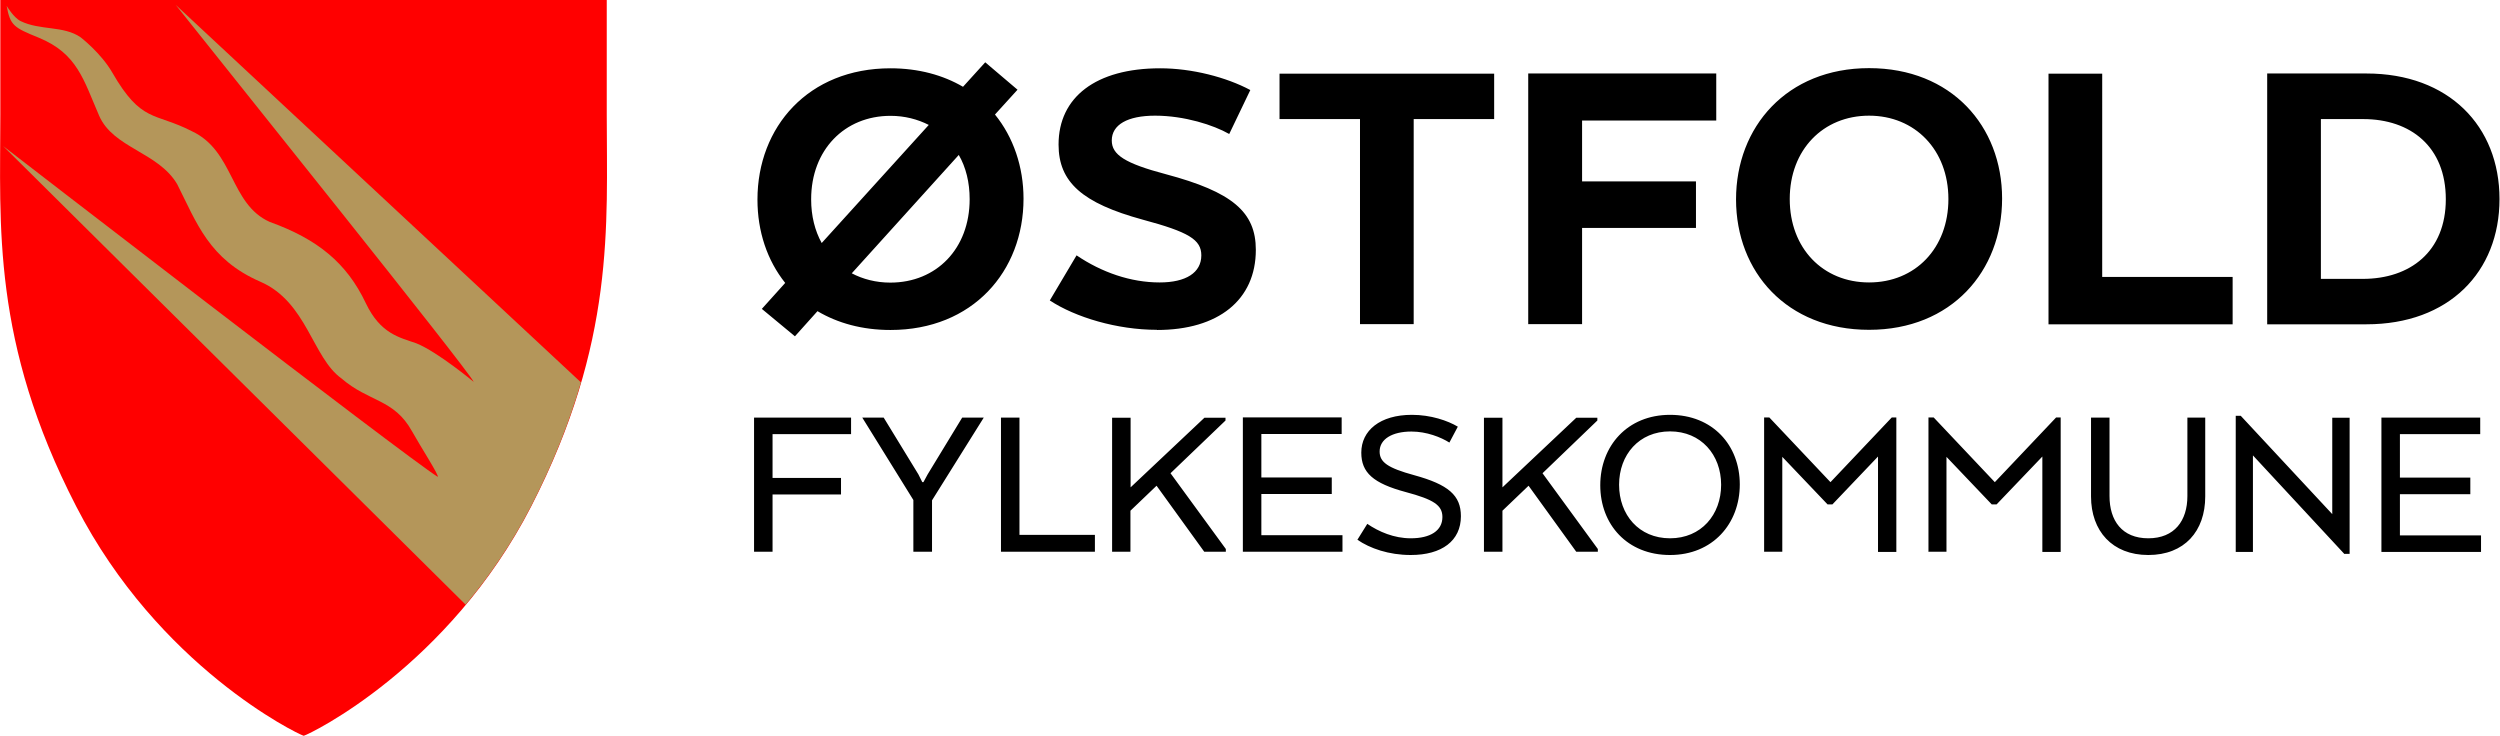 <?xml version="1.0" encoding="UTF-8"?>
<svg id="Layer_1" data-name="Layer 1" xmlns="http://www.w3.org/2000/svg" viewBox="0 0 154.1 45.35">
  <defs>
    <style>
      .cls-1, .cls-2, .cls-3 {
        stroke-width: 0px;
      }

      .cls-2 {
        fill: #b4965a;
      }

      .cls-3 {
        fill: red;
      }
    </style>
  </defs>
  <path class="cls-3" d="m37.4,0v7.07c0,6.81.54,14-4.65,24.13-5.08,9.9-13.64,14.05-14.02,14.15,0,0-.01,0-.01,0,0,0,0,0,0,0,0,0,0,0,0,0,0,0,0,0-.01,0-.38-.11-8.94-4.26-14.02-14.15C-.53,21.06.02,13.88.02,7.07V0h37.38Z"/>
  <path class="cls-2" d="m10.83.3c3.07,3.87,18,22.46,18.37,23.24,0,0-2.22-1.85-3.54-2.38-1.03-.36-2.21-.58-3.11-2.47-1.18-2.49-2.98-3.95-5.92-5.01-2.47-1.1-2.18-4.38-4.82-5.6-2.28-1.17-3.09-.48-4.89-3.61-.7-1.21-1.95-2.17-1.95-2.17-1.05-.73-2.49-.41-3.7-1-.44-.22-.86-.94-.86-.94.22,1.22.45,1.34,1.97,1.96,2.39.98,2.77,2.6,3.73,4.81.87,2,3.64,2.24,4.81,4.22,1.21,2.39,1.96,4.64,5.14,6.02,2.86,1.25,3.2,4.67,4.98,5.95,1.71,1.48,3.24,1.25,4.36,3.27.5.9,1.7,2.76,1.58,2.8C25,28.16.19,9,.19,9l28.51,28.27c1.44-1.72,2.84-3.74,4.04-6.08,1.41-2.74,2.38-5.26,3.07-7.62L10.83.3Z"/>
  <path class="cls-1" d="m46.48,34.01h1.14v-3.53h4.22v-1.02h-4.22v-2.7h4.84v-1.02h-5.98v8.27Zm9.82,0h1.15v-3.17l3.19-5.1h-1.33l-2.13,3.5-.26.48h-.07l-.24-.48-2.14-3.5h-1.32l3.15,5.08v3.19Zm5.4,0h5.79v-1.04h-4.65v-7.23h-1.14v8.27Zm6.84,0h1.14v-2.53l1.61-1.54,2.94,4.07h1.33v-.17l-3.41-4.67,3.39-3.25v-.17h-1.3l-4.55,4.29v-4.29h-1.14v8.27Zm8.07,0h6.14v-1.02h-5v-2.54h4.34v-1.02h-4.34v-2.68h4.95v-1.02h-6.09v8.27Zm10.35.2c1.91,0,3.09-.87,3.09-2.39,0-1.29-.77-1.95-2.88-2.53-1.65-.45-2.13-.81-2.13-1.46,0-.76.77-1.23,1.96-1.23.94,0,1.82.35,2.34.68l.52-.98c-.62-.37-1.66-.73-2.83-.73-1.97,0-3.12.97-3.12,2.33,0,1.23.73,1.89,2.74,2.43,1.72.46,2.26.81,2.26,1.54,0,.84-.74,1.31-1.95,1.31-1.03,0-1.96-.4-2.68-.89l-.61.98c.77.53,1.93.94,3.29.94m4.51-.2h1.14v-2.53l1.61-1.54,2.94,4.07h1.33v-.17l-3.41-4.67,3.38-3.25v-.17h-1.3l-4.55,4.29v-4.29h-1.14v8.27Zm11.47.2c2.63,0,4.3-1.93,4.3-4.35s-1.67-4.29-4.3-4.29-4.3,1.92-4.3,4.34,1.66,4.3,4.3,4.3m-3.14-4.33c0-1.85,1.23-3.29,3.14-3.29s3.15,1.44,3.15,3.29-1.23,3.3-3.15,3.3-3.14-1.45-3.14-3.3m8.93,4.13h1.13v-5.85l2.79,2.93h.3l2.81-2.95v5.88h1.13v-8.29h-.28l-3.78,3.99-3.77-3.99h-.32v8.29Zm10.12,0h1.13v-5.85l2.79,2.93h.3l2.82-2.95v5.88h1.13v-8.29h-.28l-3.78,3.99-3.77-3.99h-.32v8.29Zm13.57.2c2.23,0,3.51-1.47,3.51-3.61v-4.86h-1.1v4.84c0,1.51-.79,2.6-2.41,2.6s-2.39-1.09-2.39-2.6v-4.84h-1.14v4.86c0,2.13,1.31,3.61,3.53,3.61m12.1-.07h.31v-8.39h-1.07v5.94l-5.64-6.06h-.31v8.39h1.06v-5.95l5.64,6.08Zm2.27-.12h6.14v-1.02h-5v-2.54h4.34v-1.02h-4.34v-2.68h4.95v-1.02h-6.09v8.27Z"/>
  <path class="cls-1" d="m54.89,20.34c5.07,0,8.2-3.62,8.2-8.09,0-1.97-.63-3.8-1.76-5.19l1.39-1.53-1.99-1.69-1.37,1.51c-1.23-.72-2.74-1.14-4.47-1.14-5.07,0-8.2,3.62-8.2,8.09,0,1.97.6,3.75,1.71,5.14l-1.44,1.6,2.04,1.69,1.39-1.55c1.25.74,2.76,1.16,4.5,1.16m-4.89-8.06c0-3.04,2.06-5.14,4.89-5.14.88,0,1.67.21,2.36.56l-6.6,7.28c-.42-.76-.65-1.67-.65-2.69m2.5,4.56l6.6-7.3c.44.76.67,1.69.67,2.73,0,3.04-2.04,5.14-4.89,5.14-.88,0-1.69-.21-2.39-.58m18.83,3.5c3.78,0,6.09-1.85,6.09-4.94,0-2.34-1.46-3.57-5.54-4.66-2.53-.67-3.34-1.2-3.34-2.08,0-.97.97-1.53,2.67-1.53,1.81,0,3.61.58,4.57,1.13l1.3-2.71c-1.48-.79-3.59-1.34-5.56-1.34-3.96,0-6.26,1.78-6.26,4.7,0,2.32,1.46,3.61,5.19,4.63,2.83.76,3.61,1.23,3.61,2.2,0,1.07-.95,1.67-2.57,1.67-1.78,0-3.57-.62-5.12-1.67l-1.65,2.78c1.58,1.04,4.15,1.81,6.6,1.81m12.52-.35h3.31V7.34h4.96v-2.8h-13.23v2.8h4.96v12.65Zm10.38,0h3.31v-5.93h7.02v-2.87h-7.02v-3.75h8.27v-2.9h-11.59v15.46Zm21,.35c5.08,0,8.2-3.62,8.2-8.09s-3.13-8.04-8.2-8.04-8.2,3.62-8.2,8.09,3.13,8.04,8.2,8.04m-4.89-8.06c0-3.04,2.06-5.14,4.89-5.14s4.89,2.11,4.89,5.14-2.04,5.14-4.89,5.14-4.89-2.11-4.89-5.14m15.95,7.72h11.35v-2.92h-8.04V4.54h-3.31v15.46Zm13.48,0h6.12c5.07,0,8.2-3.22,8.2-7.72s-3.13-7.74-8.2-7.74h-6.12v15.46Zm3.31-2.8V7.34h2.6c2.94,0,5.1,1.71,5.1,4.94s-2.2,4.91-5.12,4.91h-2.57Z"/>
</svg>